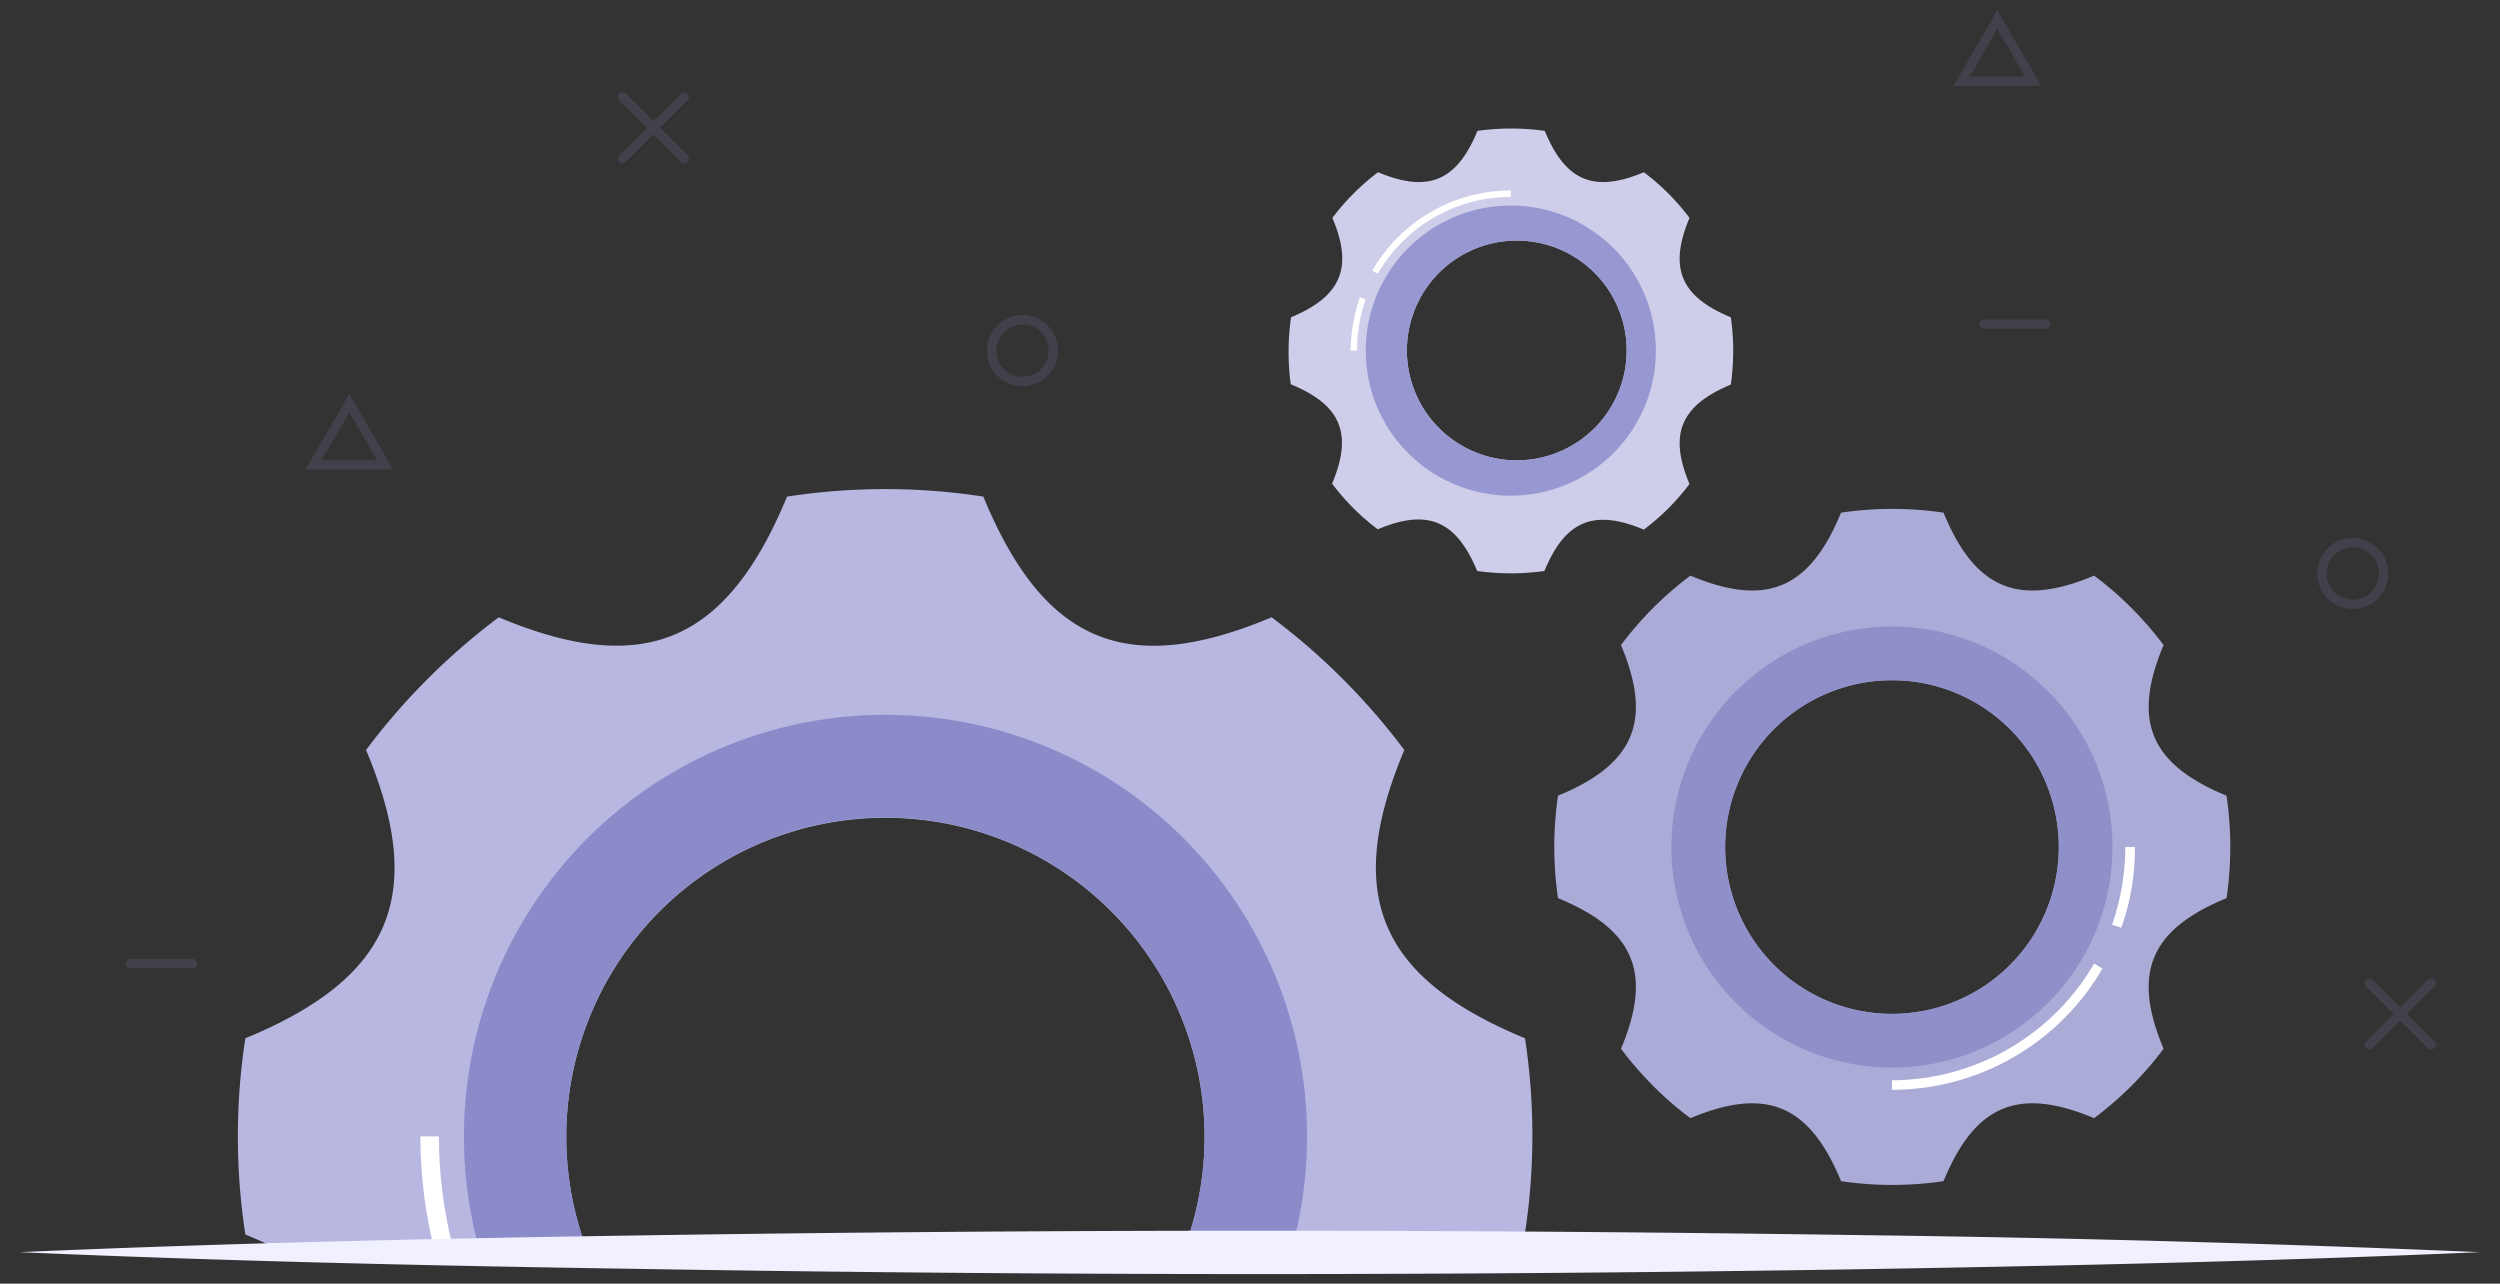 <svg xmlns="http://www.w3.org/2000/svg" id="Layer_1" x="0" y="0" version="1.1" viewBox="0 0 810 415.9" xml:space="preserve"><rect x="0" y="0" width="810" height="415.9" fill="#333333" stroke="none"/><style>.st13{fill:#fff}.st210{fill:none;stroke:#8b8bc9;stroke-width:3;stroke-linecap:round;stroke-miterlimit:10}</style><path d="M494.1 336.4c-47.4-19.6-58.8-46.5-39.1-93.4a213.7 213.7 0 0 0-43-43c-46.9 19.7-73.8 8.4-93.4-39.1a208.8 208.8 0 0 0-63.6 0c-19.6 47.4-46.5 58.8-93.4 39.1a213.7 213.7 0 0 0-43 43c19.7 46.9 8.4 73.8-39.1 93.4a208.8 208.8 0 0 0 0 63.6c3.5 1.4 6.8 2.9 9.9 4.5H190a103.4 103.4 0 1 1 191.7 5.1h93.1c5.6-3.4 12-6.5 19.2-9.5a208.8 208.8 0 0 0 .1-63.7z" style="fill:#b7b7e2"/><path d="M286.9 231.6a136.6 136.6 0 0 0-131.7 172.8H190a103.4 103.4 0 1 1 191.7 5.1h35.4a136.6 136.6 0 0 0-130.2-177.9z" style="fill:#8b8bc9"/><path d="M146.8 404.4c-3-11.8-4.6-23.9-4.6-36.2h-6c0 12.3 1.5 24.4 4.4 36.2h6.2z" class="st13"/><path d="M721.4 257.8c-24.8-10.2-30.7-24.3-20.4-48.8a111.6 111.6 0 0 0-22.5-22.5c-24.5 10.3-38.6 4.4-48.8-20.4a113.8 113.8 0 0 0-33.2 0c-10.2 24.8-24.3 30.7-48.8 20.4a111.6 111.6 0 0 0-22.5 22.5c10.3 24.5 4.4 38.6-20.4 48.8a113.8 113.8 0 0 0 0 33.2c24.8 10.2 30.7 24.3 20.4 48.8 6.4 8.5 13.9 16.1 22.5 22.5 24.5-10.3 38.6-4.4 48.8 20.4a113.8 113.8 0 0 0 33.2 0c10.2-24.8 24.3-30.7 48.8-20.4 8.5-6.4 16.1-13.9 22.5-22.5-10.3-24.5-4.4-38.6 20.4-48.8a113.8 113.8 0 0 0 0-33.2zM613 328.5a54 54 0 1 1 0-108.1 54 54 0 0 1 0 108.1z" style="fill:#ababd8"/><path d="M613 203a71.4 71.4 0 1 0 0 142.9 71.4 71.4 0 0 0 0-142.9zm0 125.5a54 54 0 1 1 0-108.1 54 54 0 0 1 0 108.1z" style="fill:#8f8fc9"/><path d="M613 353.1V350a76 76 0 0 0 65.5-37.8l2.7 1.6a78.9 78.9 0 0 1-68.2 39.3zm74.3-52.5-3-1a76.7 76.7 0 0 0 4.3-25.2h3.1c.1 9-1.4 17.8-4.4 26.2z" class="st13"/><path d="M418.2 124.5c16.3 6.7 20.2 16 13.4 32.2a74.1 74.1 0 0 0 14.8 14.8c16.1-6.8 25.4-2.9 32.2 13.5a78.8 78.8 0 0 0 21.8 0c6.7-16.3 16-20.2 32.2-13.4a74.1 74.1 0 0 0 14.8-14.8c-6.8-16.1-2.9-25.4 13.4-32.2a78.8 78.8 0 0 0 0-21.8c-16.3-6.7-20.2-16-13.4-32.2a74.1 74.1 0 0 0-14.8-14.8c-16.1 6.8-25.4 2.9-32.1-13.4a78.8 78.8 0 0 0-21.8 0c-6.7 16.3-16 20.2-32.2 13.4a74.1 74.1 0 0 0-14.8 14.8c6.8 16.1 2.9 25.4-13.4 32.2a78.8 78.8 0 0 0-.1 21.7zM489.5 78a35.6 35.6 0 1 1 .1 71.1 35.6 35.6 0 0 1-.1-71.1z" style="fill:#ceceea"/><path d="M489.5 160.6a47 47 0 1 0 0-94 47 47 0 0 0 0 94zm0-82.6a35.6 35.6 0 1 1 .1 71.1 35.6 35.6 0 0 1-.1-71.1z" style="fill:#9797d1"/><path d="M489.5 61.7v2.1a49.8 49.8 0 0 0-43.1 24.9l-1.8-1a52 52 0 0 1 44.9-26zm-48.9 34.6 1.9.7a49 49 0 0 0-2.8 16.6h-2.1c.1-5.9 1.1-11.7 3-17.3z" class="st13"/><g style="opacity:.17"><path d="m767.7 318.5 20 20m0-20-20 20m-566-307.1 20 20m0-20-20 20" class="st210"/><circle cx="331.3" cy="113.6" r="10" class="st210"/><circle cx="762.3" cy="185.8" r="10" class="st210"/><path d="m113.2 130.6-11.6 20h23.1zM642.8 105h20M42.3 312.2h20M647.1 6.3l-11.5 20h23.1z" class="st210"/></g><path d="M6.3 405.7c66.4-2.9 132.9-4.4 199.3-5.4a13241.6 13241.6 0 0 1 398.6-.1 6628 6628 0 0 1 199.3 5.5c-66.4 2.9-132.9 4.4-199.3 5.5a12037.7 12037.7 0 0 1-398.6-.1c-66.4-1-132.8-2.5-199.3-5.4z" style="fill:#f0f0ff"/></svg>